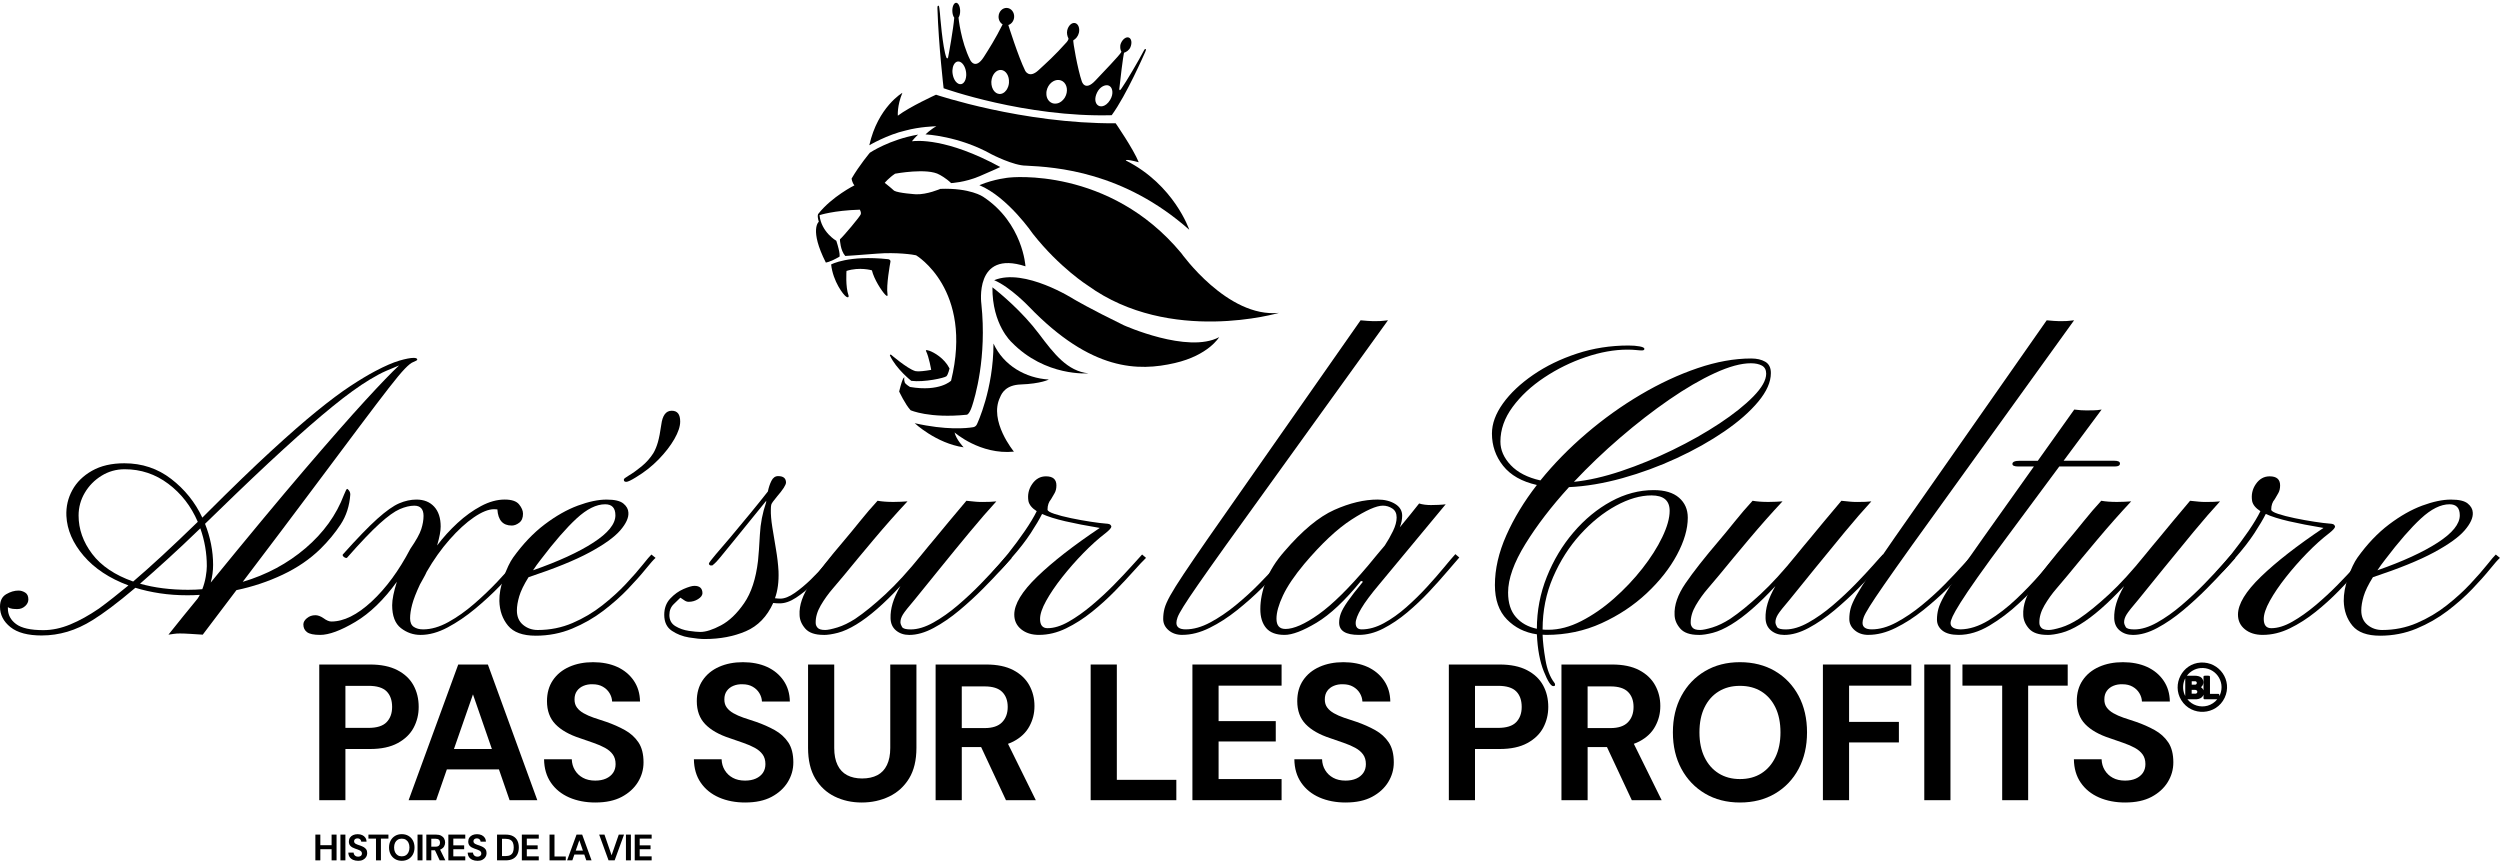 <svg width="1576" height="543" viewBox="0 0 1576 543" fill="none" xmlns="http://www.w3.org/2000/svg">
<g clip-path="url(#clip0_2470_14058)">
<path d="M26.33 400.61C17.55 400.61 10.97 398.85 6.58 395.33C2.19 391.81 0 387.53 0 382.48C0 378.75 1.3 376.13 3.91 374.59C6.52 373.06 9.1 372.29 11.67 372.29C13.08 372.29 14.46 372.71 15.83 373.53C17.2 374.36 17.88 375.81 17.88 377.88C17.88 379.45 17.2 380.86 15.83 382.1C14.46 383.34 12.83 383.96 10.93 383.96C9.85 383.96 8.8 383.9 7.76 383.77C6.72 383.65 5.79 383.3 4.97 382.71V383.58C4.97 387.55 6.69 390.83 10.12 393.39C13.55 395.96 19.29 397.24 27.32 397.24C32.87 397.24 38.54 396.04 44.33 393.64C50.12 391.24 56.17 387.89 62.46 383.58C65.52 381.34 68.56 379.03 71.59 376.62C74.61 374.22 77.74 371.7 80.97 369.05C68.97 364.58 59.55 358.35 52.72 350.36C45.89 342.37 42.27 333.99 41.85 325.21C41.6 319.42 42.84 314.01 45.58 309C48.31 303.99 52.45 299.92 58 296.77C63.55 293.62 70.33 292.05 78.37 292.05C89.55 292.05 99.4 295.34 107.93 301.92C116.46 308.5 123 316.64 127.55 326.32L130.9 322.97C146.22 307.66 159.5 294.82 170.76 284.47C182.02 274.12 191.7 265.66 199.82 259.08C207.93 252.5 214.95 247.26 220.87 243.37C226.79 239.48 232.03 236.33 236.58 233.93C242.71 230.7 247.76 228.51 251.73 227.35C255.7 226.19 258.73 225.61 260.8 225.61C262.29 225.61 263.04 225.98 263.04 226.73C263.04 227.06 262.21 227.56 260.56 228.22C259.32 228.63 257.54 230.04 255.22 232.44C252.9 234.84 249.51 238.92 245.04 244.67C240.57 250.43 234.46 258.46 226.72 268.76C218.98 279.07 209.13 292.23 197.16 308.25C185.2 324.27 170.48 343.79 153.01 366.8C168.08 362.33 181.28 355.25 192.62 345.56C203.96 335.87 212.03 324.66 216.84 311.91C217.83 309.43 218.5 308.18 218.83 308.18C219.08 308.18 219.47 308.53 220.01 309.24C220.55 309.94 220.82 310.79 220.82 311.79C220.32 318.91 218.29 325.18 214.74 330.6C211.18 336.02 206.92 341.18 201.95 346.06C195.33 352.52 187.42 357.92 178.23 362.27C169.04 366.62 159.31 369.87 149.05 372.02L127.81 400.09C125.24 399.92 122.61 399.76 119.92 399.59C117.23 399.42 115.06 399.34 113.4 399.34C111.99 399.34 110.73 399.42 109.61 399.59C108.49 399.76 107.35 399.92 106.19 400.09C109.34 396.12 112.44 392.25 115.5 388.48C118.56 384.71 121.58 381.01 124.57 377.37C125.23 376.38 125.69 375.59 125.94 375.01C124.61 375.09 123.31 375.16 122.03 375.2C120.75 375.24 119.44 375.26 118.12 375.26C112.08 375.26 106.3 374.85 100.8 374.02C95.29 373.19 90.14 372.03 85.34 370.54C79.46 375.51 74.31 379.65 69.88 382.96C65.45 386.27 61.62 388.92 58.39 390.91C53.09 394.22 47.79 396.66 42.49 398.24C37.19 399.81 31.81 400.6 26.35 400.6L26.33 400.61ZM83.95 366.59C89.66 361.71 95.81 356.22 102.39 350.14C108.97 344.06 116.4 337 124.68 328.97C120.46 319.12 114.27 311.13 106.11 305C97.95 298.87 88.79 295.81 78.6 295.81C73.3 295.81 68.44 297.18 64.01 299.91C59.58 302.64 56.06 306.22 53.45 310.65C50.84 315.08 49.54 319.86 49.54 324.99C49.54 333.6 52.4 341.67 58.11 349.21C63.82 356.74 72.43 362.54 83.94 366.59H83.95ZM118.84 371.8C121.82 371.8 124.72 371.68 127.53 371.43C128.52 368.86 129.25 366.26 129.7 363.61C130.15 360.96 130.38 358.73 130.38 356.9C130.38 348.7 129.01 340.76 126.28 333.06C118.75 340.35 111.81 346.87 105.48 352.62C99.15 358.37 93.41 363.49 88.28 367.96C97.3 370.53 107.49 371.81 118.83 371.81L118.84 371.8ZM132.87 367.21C156.22 338.57 175.86 314.93 191.79 296.3C207.73 277.67 220.54 263.08 230.22 252.53C239.91 241.97 247.03 234.59 251.58 230.36C248.93 231.44 246.18 232.6 243.32 233.84C240.46 235.08 237.05 236.9 233.07 239.3C226.36 243.36 218.6 248.97 209.79 256.13C200.97 263.29 190.62 272.29 178.74 283.14C166.86 293.99 153.01 307.11 137.2 322.51L129.25 330.21C130.91 334.35 132.17 338.61 133.04 343C133.91 347.39 134.34 351.78 134.34 356.16C134.34 359.89 133.84 363.57 132.85 367.21H132.87Z" fill="black"/>
<path d="M201.8 400.24C197.83 400.24 195.07 399.66 193.54 398.5C192.01 397.34 191.24 395.73 191.24 393.66C191.24 392.25 191.99 390.93 193.48 389.69C194.97 388.45 196.75 387.83 198.82 387.83C200.39 387.83 202.09 388.45 203.91 389.69C205.81 391.1 207.47 391.8 208.88 391.8C216.74 391.8 225.21 387.6 234.28 379.2C243.35 370.8 251.48 359.73 258.68 345.98C262.32 340.68 264.62 336.54 265.57 333.56C266.52 330.58 267 327.81 267 325.24C267 320.94 265.05 318.78 261.16 318.78C258.43 318.78 255.39 319.51 252.03 320.95C248.68 322.4 244.41 325.46 239.24 330.14C234.07 334.82 227.21 342 218.69 351.69C218.03 351.86 217.28 351.57 216.45 350.82C216.03 350.41 215.91 349.99 216.08 349.58C225.1 339.48 232.37 331.97 237.87 327.04C243.37 322.12 247.97 318.87 251.65 317.29C255.33 315.72 258.96 314.93 262.52 314.93C267.24 314.93 270.96 316.42 273.7 319.4C276.44 322.38 277.8 326.56 277.8 331.94C277.8 334.76 277.05 338.73 275.56 343.86C279.37 338.81 283.65 334.09 288.41 329.7C293.17 325.31 298.12 321.75 303.25 319.02C308.38 316.29 313.35 314.92 318.15 314.92C322.54 314.92 325.56 315.93 327.22 317.96C328.88 319.99 329.7 321.96 329.7 323.86C329.7 326.43 328.91 328.31 327.34 329.51C325.77 330.71 324.19 331.31 322.62 331.31C316.99 331.31 313.97 327.92 313.55 321.13C312.97 321.05 312.27 321.01 311.44 321.01C307.96 321.01 303.74 322.71 298.77 326.1C293.8 329.49 288.69 334.17 283.43 340.13C278.17 346.09 273.35 352.88 268.96 360.5C268.38 361.83 267.72 363.13 266.97 364.41C266.22 365.69 265.48 367.04 264.73 368.45C262.33 373.58 260.69 377.81 259.82 381.12C258.95 384.43 258.52 387.33 258.52 389.81C258.52 392.29 259.31 394.18 260.88 395.21C262.45 396.25 264.4 396.76 266.72 396.76C271.77 396.76 277.07 395.23 282.62 392.17C288.17 389.11 293.59 385.28 298.89 380.68C304.19 376.09 309.03 371.47 313.42 366.83C317.81 362.19 321.35 358.22 324.04 354.91C326.73 351.6 328.24 349.78 328.57 349.45L331.18 351.69C330.76 352.02 329.11 353.88 326.21 357.28C323.31 360.68 319.57 364.75 314.97 369.51C310.38 374.27 305.24 379.01 299.57 383.73C293.9 388.45 288.1 392.38 282.18 395.53C276.26 398.68 270.57 400.25 265.11 400.25C260.56 400.25 256.44 398.82 252.75 395.97C249.07 393.11 247.22 388.29 247.22 381.5C247.22 377.94 248.21 373.01 250.2 366.72C241.92 378.14 233.19 386.59 224 392.05C214.81 397.51 207.4 400.25 201.77 400.25L201.8 400.24Z" fill="black"/>
<path d="M337.65 400.74C329.54 400.74 323.74 398.63 320.26 394.41C316.78 390.19 314.96 385.01 314.8 378.89C314.72 374.42 315.63 369.45 317.53 363.99C319.43 358.53 321.42 354.35 323.49 351.45C329.62 342.92 336.24 335.97 343.36 330.59C350.48 325.21 357.45 321.26 364.28 318.73C371.11 316.21 377.13 314.94 382.35 314.94C387.57 314.94 390.94 315.77 392.97 317.42C395 319.08 396.05 320.98 396.14 323.13C396.39 326.36 394.67 330.1 390.99 334.37C387.3 338.63 380.87 343.25 371.68 348.22C362.49 353.19 349.66 358.4 333.18 363.87C330.28 368.51 328.34 372.5 327.34 375.85C326.35 379.2 325.85 382.2 325.85 384.85C325.85 388.74 327.15 391.76 329.76 393.92C332.37 396.07 335.45 397.15 339.01 397.15C346.79 397.15 354.1 395.68 360.93 392.74C367.76 389.8 374.01 386.1 379.68 381.63C385.35 377.16 390.34 372.63 394.64 368.03C398.94 363.44 402.46 359.42 405.2 355.98C407.93 352.55 409.75 350.41 410.66 349.58L413.27 351.69C412.03 352.77 409.94 355.13 407 358.77C404.06 362.41 400.33 366.59 395.82 371.31C391.31 376.03 386.11 380.62 380.24 385.1C374.36 389.57 367.84 393.3 360.68 396.28C353.52 399.26 345.84 400.75 337.64 400.75L337.65 400.74ZM336.04 359.51C352.1 353.88 364.77 348.07 374.04 342.06C383.31 336.06 387.95 330.32 387.95 324.86C387.95 320.22 385.8 317.9 381.49 317.9C375.94 317.9 369.94 320.88 363.48 326.84C357.02 332.8 349.49 341.45 340.88 352.79C339.06 355.11 337.44 357.34 336.04 359.5V359.51ZM394.77 303.75C393.78 303.75 393.28 303.34 393.28 302.51C393.28 302.01 393.53 301.62 394.02 301.33C394.52 301.04 395.3 300.52 396.38 299.78C398.78 298.37 401.47 296.45 404.45 294.01C407.43 291.57 409.91 288.77 411.9 285.63C413.06 283.64 414.01 281.33 414.76 278.68C415.51 276.03 416.21 272.39 416.87 267.75C417.62 261.87 419.81 258.93 423.45 258.93C427.09 258.93 428.79 261.21 428.79 265.76C428.79 268.82 427.57 272.49 425.13 276.75C422.69 281.02 419.37 285.3 415.2 289.6C411.02 293.9 406.24 297.67 400.86 300.9C397.8 302.8 395.77 303.76 394.78 303.76L394.77 303.75Z" fill="black"/>
<path d="M444.32 402.85C441.75 402.85 438.44 402.52 434.39 401.86C430.33 401.2 426.71 399.79 423.52 397.64C420.33 395.49 418.74 392.14 418.74 387.58C418.74 383.44 420 380.03 422.53 377.33C425.06 374.64 427.85 372.63 430.91 371.31C433.97 369.99 436.25 369.32 437.74 369.32C441.13 369.32 442.83 370.89 442.83 374.04C442.75 375.37 441.82 376.59 440.04 377.7C438.26 378.82 436.3 379.38 434.14 379.38C433.15 379.38 432.17 379.03 431.22 378.32C430.27 377.62 429.5 377.1 428.92 376.77C428.01 377.68 426.62 379.03 424.76 380.81C422.9 382.59 421.97 384.89 421.97 387.7C421.97 390.85 423.23 393.19 425.76 394.72C428.29 396.25 431.12 397.25 434.27 397.7C437.42 398.16 439.82 398.38 441.47 398.38C444.95 398.38 449.29 396.99 454.51 394.22C459.73 391.45 464.59 386.79 469.1 380.25C473.61 373.71 476.53 364.81 477.85 353.55C478.26 349.58 478.66 344.07 479.03 337.03C479.4 329.99 480.71 323.24 482.94 316.79C483.02 316.54 483.06 316.17 483.06 315.67C479.91 319.56 476.52 323.74 472.88 328.21C469.24 332.68 465.74 336.99 462.39 341.13C459.04 345.27 456.16 348.79 453.76 351.69C452.1 353.68 450.9 354.96 450.16 355.54C449.41 356.12 449.08 356.41 449.17 356.41C449.09 356.41 448.78 356.43 448.24 356.47C447.7 356.51 447.27 356.24 446.94 355.66C446.77 355.25 447.17 354.46 448.12 353.3C449.07 352.14 450.09 350.9 451.16 349.57C453.06 347.42 456 343.98 459.98 339.26C463.95 334.54 468.15 329.49 472.58 324.11C477.01 318.73 480.84 313.97 484.07 309.83C484.57 307.35 485.31 305.11 486.31 303.12C487.3 301.13 488.71 300.14 490.53 300.14C493.84 300.14 495.5 301.51 495.5 304.24C495.42 305.81 493.51 308.75 489.79 313.06C487.55 315.71 486.35 317.43 486.19 318.21C486.02 319 485.94 320.01 485.94 321.25C485.86 324.23 486.17 327.94 486.87 332.36C487.57 336.79 488.34 341.43 489.17 346.27C490 351.11 490.54 355.73 490.78 360.12C491.03 366.66 490.28 372.33 488.54 377.13C489.86 377.3 490.98 377.38 491.89 377.38C494.54 377.38 497.58 376.18 501.02 373.78C504.45 371.38 507.87 368.52 511.27 365.21C514.66 361.9 517.62 358.75 520.15 355.77C522.67 352.79 524.35 350.72 525.18 349.56L527.91 351.67C526.5 353.16 524.43 355.46 521.7 358.56C518.97 361.66 515.86 364.89 512.39 368.25C508.92 371.61 505.37 374.46 501.77 376.82C498.17 379.18 494.75 380.36 491.53 380.36C490.78 380.36 490.08 380.34 489.42 380.3C488.76 380.26 488.09 380.2 487.43 380.11C483.54 388.72 477.78 394.66 470.17 397.93C462.55 401.2 453.94 402.84 444.34 402.84L444.32 402.85Z" fill="black"/>
<path d="M519.2 400.24C513.82 400.24 509.97 398.92 507.65 396.27C505.33 393.62 504.13 390.77 504.05 387.7C503.72 381.57 506.02 374.91 510.94 367.71C515.86 360.51 522.92 351.53 532.11 340.76C535.34 336.95 538.71 332.85 542.23 328.47C545.75 324.08 549.41 319.82 553.22 315.68C556.03 316.18 559.35 316.42 563.15 316.42C564.31 316.42 565.92 316.38 567.99 316.3C570.06 316.22 571.42 316.13 572.09 316.05C565.05 323.58 558.01 331.53 550.98 339.89C543.94 348.25 537.65 355.83 532.1 362.62C530.28 364.86 527.92 367.65 525.02 371C522.12 374.35 519.58 377.91 517.38 381.68C515.19 385.45 514.13 389.11 514.21 392.67C514.21 393.83 514.62 394.87 515.45 395.77C516.28 396.68 517.85 397.14 520.17 397.14C521.83 397.14 524.41 396.6 527.93 395.53C531.45 394.45 535.19 392.63 539.17 390.07C544.72 386.34 551.01 381.23 558.05 374.73C565.09 368.23 572.74 359.85 581.02 349.58C582.84 347.34 584.33 345.52 585.49 344.12C586.65 342.71 587.72 341.43 588.72 340.27C591.62 336.71 594.76 332.9 598.16 328.85C601.55 324.79 605.24 320.41 609.21 315.69C611.86 315.94 613.72 316.12 614.8 316.25C615.87 316.37 617.32 316.44 619.15 316.44C623.04 316.44 626.02 316.32 628.09 316.07C623.21 321.37 617.64 327.79 611.39 335.32C605.14 342.85 598.95 350.41 592.83 357.98C586.7 365.55 581.32 372.2 576.69 377.91C572.72 382.55 570.21 385.71 569.18 387.41C568.14 389.11 567.63 390.74 567.63 392.32C567.71 393.31 568.07 394.31 568.68 395.3C569.3 396.29 571.1 396.79 574.08 396.79C578.47 396.79 583.25 395.34 588.42 392.44C593.59 389.54 598.73 385.92 603.82 381.57C608.91 377.22 613.67 372.78 618.1 368.22C622.53 363.67 626.27 359.65 629.34 356.18C632.4 352.7 634.39 350.51 635.3 349.6L637.78 351.71C636.79 352.79 634.7 355.11 631.51 358.66C628.32 362.22 624.41 366.34 619.77 371.02C615.13 375.7 610.15 380.27 604.81 384.74C599.47 389.21 594.07 392.92 588.6 395.85C583.14 398.79 578 400.26 573.2 400.26C569.89 400.26 567.12 399.33 564.88 397.47C562.64 395.61 561.48 393.02 561.4 389.71C561.32 386.73 561.75 383.63 562.7 380.4C563.65 377.17 565.29 373.53 567.61 369.47C557.26 380.65 547.99 388.72 539.79 393.69C535.57 396.26 531.72 398 528.24 398.91C524.76 399.82 521.74 400.28 519.17 400.28L519.2 400.24Z" fill="black"/>
<path d="M655.05 400.24C650.41 400.24 646.65 399.06 643.75 396.7C640.85 394.34 639.4 391.26 639.4 387.45C639.4 380.83 644.24 372.84 653.93 363.48C663.62 354.13 676.74 343.9 693.3 332.81C684.86 331.4 677.59 330 671.51 328.59C665.43 327.18 660.56 325.65 656.92 324C655.26 327.31 652.86 331.37 649.72 336.17C646.57 340.97 642.56 346.15 637.67 351.69C634.36 355.58 631.88 358.31 630.22 359.89C628.56 361.46 627.43 362.39 626.8 362.68C626.18 362.97 625.83 363.2 625.74 363.36C625.49 363.44 625.35 363.19 625.31 362.61C625.27 362.03 625.29 361.58 625.37 361.24C625.37 360.91 625.99 360.12 627.23 358.88C628.47 357.64 631.08 354.53 635.05 349.57C639.19 344.35 642.87 339.39 646.1 334.67C649.33 329.95 651.81 325.81 653.55 322.25C650.57 320.35 648.83 318.23 648.33 315.92C647.67 311.95 648.45 308.34 650.69 305.12C652.93 301.89 655.82 300.28 659.38 300.28C663.77 300.28 665.96 302.19 665.96 305.99C665.96 307.9 665.59 309.51 664.84 310.83C664.09 312.16 663.35 313.44 662.6 314.68C661.11 316.42 660.36 318.61 660.36 321.26C660.36 322.09 661.79 322.98 664.64 323.93C667.5 324.88 671.01 325.79 675.2 326.66C679.38 327.53 683.5 328.27 687.56 328.89C691.61 329.51 694.8 329.91 697.12 330.07C698.69 330.15 699.67 330.42 700.04 330.88C700.41 331.34 700.6 331.69 700.6 331.94C700.6 332.77 699.4 334.13 697 336.04C692.45 339.52 687.77 343.72 682.97 348.64C678.17 353.57 673.7 358.66 669.56 363.91C665.42 369.17 662.07 374.12 659.5 378.75C656.93 383.39 655.65 387.19 655.65 390.17C655.65 394.06 657.22 396.01 660.37 396.01C664.43 396.01 668.86 394.64 673.66 391.91C678.46 389.18 683.32 385.74 688.25 381.6C693.17 377.46 697.81 373.18 702.16 368.75C706.51 364.32 710.25 360.35 713.4 356.83C716.55 353.31 718.74 350.89 719.98 349.57L722.46 351.68C720.64 353.42 718.05 356.17 714.7 359.94C711.35 363.71 707.44 367.89 702.96 372.48C698.48 377.07 693.63 381.48 688.37 385.7C683.11 389.92 677.67 393.4 672.04 396.13C666.41 398.86 660.74 400.23 655.03 400.23L655.05 400.24Z" fill="black"/>
<path d="M745.33 400.24C741.85 400.24 738.98 399.27 736.7 397.32C734.42 395.38 733.28 392.99 733.28 390.18C733.28 387.94 733.55 385.77 734.09 383.66C734.63 381.55 735.83 378.82 737.69 375.46C739.55 372.11 742.39 367.58 746.2 361.86C750.01 356.15 755.18 348.57 761.72 339.13L857.71 201.92C858.87 202 860.34 202.13 862.12 202.29C863.9 202.46 866.45 202.5 869.76 202.41C870.42 202.41 871.19 202.35 872.06 202.22C872.93 202.09 873.9 201.99 874.98 201.91L772.9 343.6C765.45 354.03 759.61 362.29 755.39 368.37C751.17 374.45 748.06 379.09 746.08 382.28C744.09 385.47 742.85 387.74 742.36 389.11C741.86 390.48 741.61 391.66 741.61 392.65C741.61 395.38 743.55 396.75 747.45 396.75C752.33 396.75 757.49 395.3 762.91 392.4C768.33 389.5 773.69 385.88 778.99 381.53C784.29 377.18 789.17 372.74 793.64 368.18C798.11 363.63 801.9 359.61 805 356.14C808.1 352.66 810.15 350.47 811.15 349.56L813.63 351.67C812.55 352.75 810.4 355.07 807.17 358.62C803.94 362.18 799.97 366.3 795.25 370.98C790.53 375.66 785.38 380.23 779.79 384.7C774.2 389.17 768.45 392.88 762.53 395.81C756.61 398.75 750.88 400.22 745.33 400.22V400.24Z" fill="black"/>
<path d="M809.78 400.24C804.48 400.24 800.61 398.79 798.17 395.89C795.73 392.99 794.51 389.02 794.51 383.97C794.51 378.42 795.69 372.5 798.05 366.21C800.41 359.92 804.32 353.67 809.79 347.46C820.97 334.46 831.42 325.79 841.15 321.44C850.88 317.09 860 314.92 868.53 314.92C872.83 314.92 876.48 315.83 879.46 317.65C882.44 319.47 883.93 321.96 883.93 325.1C883.93 327.5 883.43 329.94 882.44 332.43C885.09 329.29 887.35 326.53 889.21 324.17C891.07 321.81 892.87 319.56 894.61 317.4C896.76 318.06 899.24 318.39 902.06 318.39C903.22 318.39 904.79 318.35 906.78 318.27C908.77 318.19 910.3 318.06 911.37 317.9L869.52 368.32C864.22 374.61 860.41 379.73 858.1 383.66C855.78 387.59 854.62 390.64 854.62 392.79C854.62 395.44 855.9 396.76 858.47 396.76C862.94 396.76 867.58 395.46 872.38 392.85C877.18 390.24 881.9 386.89 886.54 382.79C891.18 378.69 895.52 374.43 899.58 370C903.64 365.57 907.22 361.47 910.32 357.71C913.42 353.94 915.8 351.15 917.46 349.33L919.94 351.44C918.12 353.51 915.55 356.49 912.24 360.38C908.93 364.27 905.14 368.49 900.88 373.05C896.62 377.6 892.02 381.95 887.1 386.09C882.17 390.23 877.12 393.62 871.95 396.27C866.78 398.92 861.66 400.24 856.61 400.24C848.33 400.24 844.19 397.68 844.19 392.54C844.19 390.64 844.54 388.71 845.25 386.77C845.95 384.83 847.38 382.3 849.53 379.19C851.68 376.09 854.91 371.93 859.22 366.71L857.98 366.21C847.88 378.63 838.55 387.4 829.98 392.54C821.41 397.67 814.68 400.24 809.8 400.24H809.78ZM810.27 396.51C815.57 396.51 822.56 393.43 831.26 387.26C839.95 381.09 850.38 370.81 862.55 356.4C864.54 354 866.38 351.76 868.08 349.69C869.78 347.62 871.41 345.68 872.99 343.85C874.89 340.95 876.61 337.93 878.14 334.78C879.67 331.63 880.44 328.78 880.44 326.21C880.44 323.64 879.53 321.76 877.71 320.56C875.89 319.36 873.9 318.76 871.75 318.76C867.69 318.76 861.13 321.68 852.07 327.51C843 333.35 833.05 342.68 822.2 355.51C815.99 362.96 811.52 369.59 808.79 375.38C806.06 381.18 804.69 386.06 804.69 390.03C804.69 394.34 806.55 396.49 810.28 396.49L810.27 396.51Z" fill="black"/>
<path d="M979.16 432.53C977.67 432.53 975.68 429.42 973.2 423.22C970.72 417.01 969.27 409.23 968.85 399.87C961.32 398.79 955.02 395.67 949.97 390.49C944.92 385.32 942.39 378.09 942.39 368.82C942.39 358.72 944.79 348.27 949.59 337.46C954.39 326.66 960.81 316.08 968.84 305.73C959.32 303.58 952.22 299.54 947.54 293.62C942.86 287.7 940.52 280.93 940.52 273.32C940.52 267.11 942.84 260.78 947.47 254.32C952.11 247.86 958.46 241.86 966.53 236.31C974.6 230.76 983.79 226.29 994.1 222.9C1004.41 219.51 1015.23 217.81 1026.57 217.81C1029.3 217.81 1031.66 218 1033.65 218.37C1035.64 218.74 1036.63 219.26 1036.63 219.92C1036.63 220.58 1036.09 220.91 1035.02 220.91C1034.11 220.91 1032.89 220.83 1031.36 220.66C1029.83 220.5 1028.03 220.41 1025.96 220.41C1017.68 220.41 1008.9 221.98 999.63 225.13C990.36 228.28 981.64 232.56 973.49 237.98C965.33 243.4 958.69 249.59 953.56 256.54C948.43 263.5 945.86 270.78 945.86 278.4C945.86 283.7 948.03 288.65 952.38 293.24C956.73 297.83 962.95 301.04 971.07 302.86C979.51 292.43 989.16 282.58 1000 273.31C1010.84 264.04 1022.27 255.86 1034.27 248.78C1046.27 241.7 1058.24 236.13 1070.16 232.08C1082.08 228.02 1093.34 225.99 1103.94 225.99C1107.5 225.99 1110.46 226.67 1112.82 228.04C1115.18 229.41 1116.36 231.79 1116.36 235.18C1116.36 240.81 1113.71 246.81 1108.41 253.19C1103.11 259.57 1095.99 265.82 1087.05 271.94C1078.11 278.07 1068.09 283.7 1057 288.83C1045.91 293.96 1034.48 298.17 1022.73 301.44C1010.97 304.71 999.76 306.59 989.08 307.09C977.99 319.26 968.82 331.22 961.57 342.98C954.32 354.74 950.7 364.92 950.7 373.53C950.7 380.07 952.33 385.23 955.61 388.99C958.88 392.76 963.29 395.22 968.84 396.38C968.84 385.04 970.93 374.13 975.11 363.66C979.29 353.19 984.9 343.83 991.94 335.6C998.98 327.36 1006.86 320.86 1015.6 316.1C1024.33 311.34 1033.3 308.96 1042.49 308.96C1049.44 308.96 1054.76 310.55 1058.45 313.74C1062.13 316.93 1063.98 321.13 1063.98 326.35C1063.98 333.47 1061.7 341.27 1057.15 349.76C1052.6 358.25 1046.24 366.32 1038.09 373.97C1029.93 381.63 1020.46 387.92 1009.65 392.85C998.85 397.78 987.19 400.24 974.69 400.24C973.7 400.24 972.95 400.2 972.45 400.12C972.62 404.59 973.21 409.87 974.25 415.95C975.28 422.03 977.13 426.82 979.78 430.29C980.11 430.7 980.28 431.04 980.28 431.28V431.9C980.28 432.31 979.91 432.52 979.16 432.52V432.53ZM976.06 397.01C982.77 397.01 989.68 395.19 996.8 391.55C1003.92 387.91 1010.79 383.17 1017.41 377.33C1024.03 371.49 1029.99 365.2 1035.29 358.45C1040.59 351.7 1044.79 345.1 1047.89 338.64C1050.99 332.18 1052.55 326.64 1052.55 322C1052.55 315.54 1048.74 312.31 1041.13 312.31C1034.09 312.31 1026.6 314.48 1018.65 318.83C1010.7 323.18 1003.23 329.2 996.23 336.9C989.23 344.6 983.52 353.56 979.09 363.78C974.66 374.01 972.45 385 972.45 396.75V396.87C973.03 396.95 973.63 396.99 974.25 396.99H976.05L976.06 397.01ZM992.2 303.75C1001.31 302.84 1011.28 300.56 1022.13 296.92C1032.97 293.28 1043.76 288.85 1054.48 283.63C1065.2 278.41 1075.01 272.87 1083.91 266.99C1092.81 261.11 1099.95 255.42 1105.33 249.92C1110.71 244.41 1113.4 239.63 1113.4 235.58C1113.4 233.18 1112.51 231.48 1110.73 230.49C1108.95 229.5 1106.61 229 1103.71 229C1097.58 229 1090.05 231.05 1081.11 235.15C1072.17 239.25 1062.57 244.84 1052.3 251.91C1042.03 258.99 1031.73 266.98 1021.38 275.88C1011.03 284.78 1001.3 294.07 992.2 303.76V303.75Z" fill="black"/>
<path d="M1070.81 400.24C1065.43 400.24 1061.58 398.92 1059.26 396.27C1056.94 393.62 1055.74 390.77 1055.66 387.7C1055.33 381.57 1057.63 374.91 1062.55 367.71C1067.47 360.51 1074.53 351.53 1083.72 340.76C1086.95 336.95 1090.32 332.85 1093.84 328.47C1097.36 324.08 1101.02 319.82 1104.83 315.68C1107.64 316.18 1110.95 316.42 1114.76 316.42C1115.92 316.42 1117.53 316.38 1119.6 316.3C1121.67 316.22 1123.03 316.13 1123.7 316.05C1116.66 323.58 1109.62 331.53 1102.59 339.89C1095.55 348.25 1089.26 355.83 1083.71 362.62C1081.89 364.86 1079.53 367.65 1076.63 371C1073.73 374.35 1071.19 377.91 1068.99 381.68C1066.8 385.45 1065.74 389.11 1065.82 392.67C1065.82 393.83 1066.23 394.87 1067.06 395.77C1067.89 396.68 1069.46 397.14 1071.78 397.14C1073.43 397.14 1076.02 396.6 1079.54 395.53C1083.06 394.45 1086.8 392.63 1090.78 390.07C1096.33 386.34 1102.62 381.23 1109.66 374.73C1116.7 368.23 1124.35 359.85 1132.63 349.58C1134.45 347.34 1135.94 345.52 1137.1 344.12C1138.26 342.71 1139.34 341.43 1140.33 340.27C1143.23 336.71 1146.37 332.9 1149.77 328.85C1153.16 324.79 1156.85 320.41 1160.82 315.69C1163.47 315.94 1165.33 316.12 1166.41 316.25C1167.49 316.37 1168.93 316.44 1170.76 316.44C1174.65 316.44 1177.63 316.32 1179.7 316.07C1174.81 321.37 1169.25 327.79 1163 335.32C1156.75 342.85 1150.56 350.41 1144.43 357.98C1138.3 365.55 1132.92 372.2 1128.29 377.91C1124.32 382.55 1121.81 385.71 1120.78 387.41C1119.74 389.11 1119.23 390.74 1119.23 392.32C1119.31 393.31 1119.66 394.31 1120.28 395.3C1120.9 396.29 1122.7 396.79 1125.68 396.79C1130.07 396.79 1134.85 395.34 1140.02 392.44C1145.19 389.54 1150.33 385.92 1155.42 381.57C1160.51 377.22 1165.27 372.78 1169.7 368.22C1174.13 363.67 1177.87 359.65 1180.94 356.18C1184 352.7 1185.99 350.51 1186.9 349.6L1189.38 351.71C1188.39 352.79 1186.3 355.11 1183.11 358.66C1179.92 362.22 1176.01 366.34 1171.37 371.02C1166.73 375.7 1161.75 380.27 1156.41 384.74C1151.07 389.21 1145.67 392.92 1140.2 395.85C1134.74 398.79 1129.6 400.26 1124.8 400.26C1121.49 400.26 1118.72 399.33 1116.48 397.47C1114.24 395.61 1113.08 393.02 1113 389.71C1112.92 386.73 1113.35 383.63 1114.3 380.4C1115.25 377.17 1116.89 373.53 1119.21 369.47C1108.86 380.65 1099.59 388.72 1091.39 393.69C1087.17 396.26 1083.32 398 1079.84 398.91C1076.36 399.82 1073.34 400.28 1070.77 400.28L1070.81 400.24Z" fill="black"/>
<path d="M1177.85 400.24C1174.37 400.24 1171.5 399.27 1169.22 397.32C1166.94 395.38 1165.8 392.99 1165.8 390.18C1165.8 387.94 1166.07 385.77 1166.61 383.66C1167.15 381.55 1168.35 378.82 1170.21 375.46C1172.07 372.11 1174.91 367.58 1178.72 361.86C1182.53 356.15 1187.7 348.57 1194.24 339.13L1290.24 201.92C1291.4 202 1292.87 202.13 1294.65 202.29C1296.43 202.46 1298.98 202.5 1302.29 202.41C1302.95 202.41 1303.72 202.35 1304.59 202.22C1305.46 202.09 1306.43 201.99 1307.51 201.91L1205.43 343.6C1197.98 354.03 1192.14 362.29 1187.92 368.37C1183.7 374.45 1180.59 379.09 1178.61 382.28C1176.62 385.47 1175.38 387.74 1174.89 389.11C1174.39 390.48 1174.14 391.66 1174.14 392.65C1174.14 395.38 1176.08 396.75 1179.98 396.75C1184.86 396.75 1190.02 395.3 1195.44 392.4C1200.86 389.5 1206.22 385.88 1211.52 381.53C1216.82 377.18 1221.7 372.74 1226.17 368.18C1230.64 363.63 1234.43 359.61 1237.53 356.14C1240.63 352.66 1242.68 350.47 1243.68 349.56L1246.16 351.67C1245.08 352.75 1242.93 355.07 1239.7 358.62C1236.47 362.18 1232.5 366.3 1227.78 370.98C1223.06 375.66 1217.91 380.23 1212.32 384.7C1206.73 389.17 1200.98 392.88 1195.06 395.81C1189.14 398.75 1183.41 400.22 1177.86 400.22L1177.85 400.24Z" fill="black"/>
<path d="M1234.73 400.24C1230.18 400.24 1226.76 399.33 1224.48 397.51C1222.2 395.69 1221.06 393.37 1221.06 390.56C1221.06 388.32 1221.35 386.11 1221.93 383.92C1222.51 381.73 1223.75 378.93 1225.66 375.54C1227.57 372.15 1230.46 367.57 1234.35 361.82C1238.24 356.07 1243.5 348.51 1250.12 339.16L1282.16 294.08H1272.35C1269.87 294.08 1268.62 293.54 1268.62 292.46C1268.62 291.14 1270.19 290.47 1273.34 290.47H1284.64L1307.61 258.18C1308.69 258.35 1310.11 258.49 1311.89 258.61C1313.67 258.73 1316.22 258.76 1319.53 258.67C1321.19 258.67 1322.96 258.51 1324.87 258.17L1300.9 290.46H1332.94C1335.26 290.46 1336.42 291.04 1336.42 292.2C1336.42 293.44 1335.38 294.06 1333.32 294.06H1298.18L1265.4 338.27C1257.62 348.7 1251.37 357.27 1246.65 363.98C1241.93 370.69 1238.35 375.98 1235.91 379.88C1233.47 383.77 1231.81 386.67 1230.94 388.57C1230.07 390.48 1229.64 391.88 1229.64 392.79C1229.64 395.27 1231.71 396.6 1235.85 396.76C1241.56 396.68 1247.46 394.79 1253.55 391.11C1259.63 387.43 1265.49 382.91 1271.12 377.57C1276.75 372.23 1281.8 366.97 1286.27 361.8C1290.74 356.63 1294.22 352.55 1296.7 349.57L1299.43 351.68C1297.03 354.5 1293.51 358.55 1288.88 363.85C1284.24 369.15 1278.92 374.59 1272.92 380.18C1266.92 385.77 1260.65 390.51 1254.11 394.4C1247.57 398.29 1241.11 400.24 1234.74 400.24H1234.73Z" fill="black"/>
<path d="M1290.61 400.24C1285.23 400.24 1281.38 398.92 1279.06 396.27C1276.74 393.62 1275.54 390.77 1275.46 387.7C1275.13 381.57 1277.43 374.91 1282.35 367.71C1287.27 360.51 1294.33 351.53 1303.52 340.76C1306.75 336.95 1310.12 332.85 1313.64 328.47C1317.16 324.08 1320.82 319.82 1324.63 315.68C1327.44 316.18 1330.75 316.42 1334.56 316.42C1335.72 316.42 1337.33 316.38 1339.4 316.3C1341.47 316.22 1342.83 316.13 1343.5 316.05C1336.46 323.58 1329.42 331.53 1322.39 339.89C1315.35 348.25 1309.06 355.83 1303.51 362.62C1301.69 364.86 1299.33 367.65 1296.43 371C1293.53 374.35 1290.99 377.91 1288.79 381.68C1286.6 385.45 1285.54 389.11 1285.62 392.67C1285.62 393.83 1286.03 394.87 1286.86 395.77C1287.69 396.68 1289.26 397.14 1291.58 397.14C1293.23 397.14 1295.82 396.6 1299.34 395.53C1302.86 394.45 1306.6 392.63 1310.58 390.07C1316.13 386.34 1322.42 381.23 1329.46 374.73C1336.5 368.23 1344.15 359.85 1352.43 349.58C1354.25 347.34 1355.74 345.52 1356.9 344.12C1358.06 342.71 1359.14 341.43 1360.13 340.27C1363.03 336.71 1366.17 332.9 1369.57 328.85C1372.96 324.79 1376.65 320.41 1380.62 315.69C1383.27 315.94 1385.13 316.12 1386.21 316.25C1387.29 316.37 1388.73 316.44 1390.56 316.44C1394.45 316.44 1397.43 316.32 1399.5 316.07C1394.61 321.37 1389.05 327.79 1382.8 335.32C1376.55 342.85 1370.36 350.41 1364.23 357.98C1358.1 365.55 1352.72 372.2 1348.09 377.91C1344.12 382.55 1341.61 385.71 1340.58 387.41C1339.54 389.11 1339.03 390.74 1339.03 392.32C1339.11 393.31 1339.46 394.31 1340.08 395.3C1340.7 396.29 1342.5 396.79 1345.48 396.79C1349.87 396.79 1354.65 395.34 1359.82 392.44C1364.99 389.54 1370.13 385.92 1375.22 381.57C1380.31 377.22 1385.07 372.78 1389.5 368.22C1393.93 363.67 1397.67 359.65 1400.74 356.18C1403.8 352.7 1405.79 350.51 1406.7 349.6L1409.18 351.71C1408.19 352.79 1406.1 355.11 1402.91 358.66C1399.72 362.22 1395.81 366.34 1391.17 371.02C1386.53 375.7 1381.55 380.27 1376.21 384.74C1370.87 389.21 1365.47 392.92 1360 395.85C1354.54 398.79 1349.4 400.26 1344.6 400.26C1341.29 400.26 1338.52 399.33 1336.28 397.47C1334.04 395.61 1332.88 393.02 1332.8 389.71C1332.72 386.73 1333.15 383.63 1334.1 380.4C1335.05 377.17 1336.69 373.53 1339.01 369.47C1328.66 380.65 1319.39 388.72 1311.19 393.69C1306.97 396.26 1303.12 398 1299.64 398.91C1296.16 399.82 1293.14 400.28 1290.57 400.28L1290.61 400.24Z" fill="black"/>
<path d="M1426.47 400.24C1421.83 400.24 1418.07 399.06 1415.17 396.7C1412.27 394.34 1410.82 391.26 1410.82 387.45C1410.82 380.83 1415.66 372.84 1425.35 363.48C1435.04 354.13 1448.16 343.9 1464.72 332.81C1456.28 331.4 1449.01 330 1442.93 328.59C1436.85 327.18 1431.98 325.65 1428.34 324C1426.68 327.31 1424.28 331.37 1421.14 336.17C1417.99 340.97 1413.98 346.15 1409.09 351.69C1405.78 355.58 1403.3 358.31 1401.64 359.89C1399.98 361.46 1398.85 362.39 1398.22 362.68C1397.6 362.97 1397.25 363.2 1397.16 363.36C1396.91 363.44 1396.77 363.19 1396.73 362.61C1396.69 362.03 1396.71 361.58 1396.79 361.24C1396.79 360.91 1397.41 360.12 1398.65 358.88C1399.89 357.64 1402.5 354.53 1406.47 349.57C1410.61 344.35 1414.29 339.39 1417.52 334.67C1420.75 329.95 1423.23 325.81 1424.97 322.25C1421.99 320.35 1420.25 318.23 1419.75 315.92C1419.09 311.95 1419.87 308.34 1422.11 305.12C1424.35 301.89 1427.24 300.28 1430.8 300.28C1435.19 300.28 1437.38 302.19 1437.38 305.99C1437.38 307.9 1437.01 309.51 1436.26 310.83C1435.51 312.16 1434.77 313.44 1434.02 314.68C1432.53 316.42 1431.78 318.61 1431.78 321.26C1431.78 322.09 1433.21 322.98 1436.06 323.93C1438.92 324.88 1442.43 325.79 1446.62 326.66C1450.8 327.53 1454.92 328.27 1458.98 328.89C1463.03 329.51 1466.22 329.91 1468.54 330.07C1470.11 330.15 1471.09 330.42 1471.46 330.88C1471.83 331.34 1472.02 331.69 1472.02 331.94C1472.02 332.77 1470.82 334.13 1468.42 336.04C1463.87 339.52 1459.19 343.72 1454.39 348.64C1449.59 353.57 1445.12 358.66 1440.98 363.91C1436.84 369.17 1433.49 374.12 1430.92 378.75C1428.35 383.39 1427.07 387.19 1427.07 390.17C1427.07 394.06 1428.64 396.01 1431.79 396.01C1435.85 396.01 1440.28 394.64 1445.08 391.91C1449.88 389.18 1454.74 385.74 1459.67 381.6C1464.59 377.46 1469.23 373.18 1473.58 368.75C1477.93 364.32 1481.67 360.35 1484.82 356.83C1487.97 353.31 1490.16 350.89 1491.4 349.57L1493.88 351.68C1492.06 353.42 1489.47 356.17 1486.12 359.94C1482.77 363.71 1478.86 367.89 1474.38 372.48C1469.9 377.07 1465.05 381.48 1459.79 385.7C1454.53 389.92 1449.09 393.4 1443.46 396.13C1437.83 398.86 1432.16 400.23 1426.45 400.23L1426.47 400.24Z" fill="black"/>
<path d="M1500.35 400.74C1492.24 400.74 1486.44 398.63 1482.96 394.41C1479.48 390.19 1477.66 385.01 1477.5 378.89C1477.42 374.42 1478.33 369.45 1480.23 363.99C1482.13 358.53 1484.12 354.35 1486.19 351.45C1492.31 342.92 1498.94 335.97 1506.06 330.59C1513.18 325.21 1520.15 321.26 1526.98 318.73C1533.81 316.21 1539.83 314.94 1545.05 314.94C1550.27 314.94 1553.64 315.77 1555.67 317.42C1557.7 319.08 1558.75 320.98 1558.84 323.13C1559.09 326.36 1557.37 330.1 1553.69 334.37C1550.01 338.63 1543.57 343.25 1534.38 348.22C1525.19 353.19 1512.36 358.4 1495.88 363.87C1492.98 368.51 1491.04 372.5 1490.04 375.85C1489.05 379.2 1488.55 382.2 1488.55 384.85C1488.55 388.74 1489.85 391.76 1492.46 393.92C1495.07 396.07 1498.15 397.15 1501.71 397.15C1509.49 397.15 1516.8 395.68 1523.63 392.74C1530.46 389.8 1536.71 386.1 1542.38 381.63C1548.05 377.16 1553.04 372.63 1557.34 368.03C1561.64 363.44 1565.16 359.42 1567.89 355.98C1570.62 352.55 1572.44 350.41 1573.35 349.58L1575.96 351.69C1574.72 352.77 1572.63 355.13 1569.69 358.77C1566.75 362.41 1563.02 366.59 1558.51 371.31C1554 376.03 1548.8 380.62 1542.93 385.1C1537.05 389.57 1530.53 393.3 1523.37 396.28C1516.21 399.26 1508.53 400.75 1500.33 400.75L1500.35 400.74ZM1498.74 359.51C1514.8 353.88 1527.47 348.07 1536.74 342.06C1546.01 336.06 1550.65 330.32 1550.65 324.86C1550.65 320.22 1548.5 317.9 1544.19 317.9C1538.64 317.9 1532.64 320.88 1526.18 326.84C1519.72 332.8 1512.19 341.45 1503.58 352.79C1501.76 355.11 1500.14 357.34 1498.74 359.5V359.51Z" fill="black"/>
<path d="M201.26 504.441V418.911H233.27C240.19 418.911 245.94 420.091 250.5 422.451C255.06 424.811 258.44 427.991 260.64 431.981C262.84 435.971 263.94 440.531 263.94 445.661C263.94 450.391 262.88 454.741 260.76 458.731C258.64 462.721 255.3 465.961 250.74 468.441C246.18 470.931 240.35 472.171 233.27 472.171H217.75V504.431H201.25L201.26 504.441ZM217.75 458.861H232.29C237.58 458.861 241.39 457.661 243.71 455.261C246.03 452.861 247.19 449.661 247.19 445.671C247.19 441.441 246.03 438.161 243.71 435.831C241.39 433.511 237.58 432.351 232.29 432.351H217.75V458.861Z" fill="black"/>
<path d="M257.59 504.441L288.87 418.911H307.56L338.72 504.441H321.25L298.16 437.731L274.94 504.441H257.59ZM271.39 485.011L275.79 472.181H319.29L323.57 485.011H271.4H271.39Z" fill="black"/>
<path d="M375.37 505.9C369.18 505.9 363.66 504.84 358.81 502.72C353.96 500.6 350.13 497.51 347.32 493.43C344.51 489.36 343.06 484.43 342.98 478.65H360.45C360.53 481.18 361.18 483.46 362.41 485.49C363.63 487.53 365.32 489.14 367.48 490.32C369.64 491.5 372.22 492.09 375.24 492.09C377.85 492.09 380.11 491.66 382.02 490.81C383.93 489.95 385.42 488.75 386.48 487.21C387.54 485.66 388.07 483.83 388.07 481.71C388.07 479.27 387.48 477.23 386.3 475.6C385.12 473.97 383.49 472.59 381.41 471.45C379.33 470.31 376.93 469.27 374.2 468.33C371.47 467.39 368.6 466.4 365.59 465.34C358.83 463.14 353.68 460.21 350.13 456.54C346.59 452.87 344.82 448.03 344.82 442C344.82 436.87 346.06 432.47 348.55 428.8C351.03 425.13 354.48 422.32 358.87 420.37C363.27 418.41 368.28 417.44 373.9 417.44C379.52 417.44 384.75 418.44 389.11 420.43C393.47 422.43 396.93 425.3 399.5 429.04C402.07 432.79 403.39 437.19 403.47 442.24H385.88C385.8 440.37 385.25 438.6 384.23 436.92C383.21 435.25 381.81 433.91 380.01 432.89C378.22 431.87 376.1 431.36 373.66 431.36C371.54 431.28 369.61 431.61 367.86 432.34C366.11 433.07 364.72 434.15 363.71 435.58C362.69 437.01 362.18 438.78 362.18 440.9C362.18 443.02 362.69 444.65 363.71 446.03C364.73 447.42 366.13 448.62 367.93 449.63C369.72 450.65 371.84 451.59 374.28 452.44C376.72 453.29 379.37 454.17 382.22 455.07C386.45 456.54 390.36 458.27 393.95 460.26C397.53 462.26 400.38 464.84 402.5 468.02C404.62 471.2 405.68 475.39 405.68 480.6C405.68 485.08 404.5 489.23 402.14 493.06C399.78 496.89 396.38 499.98 391.94 502.35C387.5 504.71 381.98 505.89 375.38 505.89L375.37 505.9Z" fill="black"/>
<path d="M469.82 505.9C463.63 505.9 458.11 504.84 453.26 502.72C448.41 500.6 444.59 497.51 441.77 493.43C438.96 489.36 437.51 484.43 437.43 478.65H454.9C454.98 481.18 455.63 483.46 456.86 485.49C458.08 487.53 459.77 489.14 461.93 490.32C464.09 491.5 466.67 492.09 469.69 492.09C472.3 492.09 474.56 491.66 476.47 490.81C478.38 489.95 479.87 488.75 480.93 487.21C481.99 485.66 482.52 483.83 482.52 481.71C482.52 479.27 481.93 477.23 480.75 475.6C479.57 473.97 477.94 472.59 475.86 471.45C473.78 470.31 471.38 469.27 468.65 468.33C465.92 467.39 463.05 466.4 460.04 465.34C453.28 463.14 448.13 460.21 444.58 456.54C441.04 452.87 439.26 448.03 439.26 442C439.26 436.87 440.5 432.47 442.99 428.8C445.47 425.13 448.92 422.32 453.32 420.37C457.72 418.41 462.73 417.44 468.35 417.44C473.97 417.44 479.2 418.44 483.56 420.43C487.92 422.43 491.38 425.3 493.95 429.04C496.52 432.79 497.84 437.19 497.92 442.24H480.33C480.25 440.37 479.7 438.6 478.68 436.92C477.66 435.25 476.26 433.91 474.46 432.89C472.67 431.87 470.55 431.36 468.11 431.36C465.99 431.28 464.06 431.61 462.31 432.34C460.56 433.07 459.17 434.15 458.16 435.58C457.14 437.01 456.63 438.78 456.63 440.9C456.63 443.02 457.14 444.65 458.16 446.03C459.18 447.42 460.58 448.62 462.37 449.63C464.16 450.65 466.28 451.59 468.72 452.44C471.16 453.3 473.81 454.17 476.66 455.07C480.89 456.54 484.8 458.27 488.39 460.26C491.97 462.26 494.82 464.84 496.94 468.02C499.06 471.2 500.12 475.39 500.12 480.6C500.12 485.08 498.94 489.23 496.58 493.06C494.22 496.89 490.82 499.98 486.38 502.35C481.94 504.71 476.42 505.89 469.82 505.89V505.9Z" fill="black"/>
<path d="M543.25 505.9C536.98 505.9 531.28 504.64 526.14 502.11C521.01 499.59 516.93 495.8 513.92 490.75C510.91 485.7 509.4 479.26 509.4 471.44V418.9H525.9V471.56C525.9 475.8 526.59 479.36 527.98 482.25C529.36 485.14 531.38 487.28 534.03 488.67C536.68 490.06 539.83 490.75 543.5 490.75C547.17 490.75 550.44 490.06 553.09 488.67C555.74 487.29 557.75 485.15 559.14 482.25C560.52 479.36 561.22 475.79 561.22 471.56V418.9H577.72V471.44C577.72 479.26 576.17 485.7 573.08 490.75C569.98 495.8 565.81 499.59 560.56 502.11C555.31 504.63 549.54 505.9 543.27 505.9H543.25Z" fill="black"/>
<path d="M589.81 504.441V418.911H621.7C628.62 418.911 634.32 420.091 638.81 422.451C643.29 424.811 646.63 427.971 648.83 431.921C651.03 435.871 652.13 440.251 652.13 445.061C652.13 449.871 651.07 453.881 648.95 457.831C646.83 461.781 643.51 464.961 638.99 467.361C634.47 469.761 628.67 470.961 621.58 470.961H606.31V504.441H589.81ZM606.3 458.981H620.72C625.69 458.981 629.35 457.761 631.72 455.311C634.08 452.871 635.26 449.651 635.26 445.661C635.26 441.671 634.1 438.511 631.78 436.191C629.46 433.871 625.77 432.711 620.72 432.711H606.3V458.981ZM634.16 504.441L616.57 466.811H634.41L652.98 504.441H634.16Z" fill="black"/>
<path d="M687.55 504.441V418.911H704.05V491.611H741.56V504.441H687.55Z" fill="black"/>
<path d="M751.7 504.441V418.911H807.91V432.231H768.2V454.591H804.24V467.421H768.2V491.121H807.91V504.441H751.7Z" fill="black"/>
<path d="M848.35 505.9C842.16 505.9 836.64 504.84 831.79 502.72C826.94 500.6 823.12 497.51 820.3 493.43C817.49 489.36 816.04 484.43 815.96 478.65H833.43C833.51 481.18 834.16 483.46 835.39 485.49C836.61 487.53 838.3 489.14 840.46 490.32C842.62 491.5 845.2 492.09 848.22 492.09C850.83 492.09 853.09 491.66 855 490.81C856.91 489.95 858.4 488.75 859.46 487.21C860.52 485.66 861.05 483.83 861.05 481.71C861.05 479.27 860.46 477.23 859.28 475.6C858.1 473.97 856.47 472.59 854.39 471.45C852.31 470.31 849.91 469.27 847.18 468.33C844.45 467.39 841.58 466.4 838.57 465.34C831.81 463.14 826.66 460.21 823.11 456.54C819.57 452.87 817.79 448.03 817.79 442C817.79 436.87 819.03 432.47 821.52 428.8C824 425.13 827.45 422.32 831.85 420.37C836.25 418.41 841.26 417.44 846.88 417.44C852.5 417.44 857.73 418.44 862.09 420.43C866.45 422.43 869.91 425.3 872.48 429.04C875.05 432.79 876.37 437.19 876.45 442.24H858.86C858.78 440.37 858.23 438.6 857.21 436.92C856.19 435.25 854.79 433.91 852.99 432.89C851.2 431.87 849.08 431.36 846.64 431.36C844.52 431.28 842.59 431.61 840.84 432.34C839.09 433.07 837.7 434.15 836.69 435.58C835.67 437.01 835.16 438.78 835.16 440.9C835.16 443.02 835.67 444.65 836.69 446.03C837.71 447.42 839.11 448.62 840.9 449.63C842.69 450.65 844.81 451.59 847.25 452.44C849.69 453.3 852.34 454.17 855.19 455.07C859.42 456.54 863.33 458.27 866.92 460.26C870.5 462.26 873.35 464.84 875.47 468.02C877.59 471.2 878.65 475.39 878.65 480.6C878.65 485.08 877.47 489.23 875.11 493.06C872.75 496.89 869.35 499.98 864.91 502.35C860.47 504.71 854.95 505.89 848.35 505.89V505.9Z" fill="black"/>
<path d="M913.35 504.441V418.911H945.36C952.28 418.911 958.03 420.091 962.59 422.451C967.15 424.811 970.53 427.991 972.73 431.981C974.93 435.971 976.03 440.531 976.03 445.661C976.03 450.391 974.97 454.741 972.85 458.731C970.73 462.721 967.39 465.961 962.83 468.441C958.27 470.931 952.44 472.171 945.36 472.171H929.84V504.431H913.34L913.35 504.441ZM929.84 458.861H944.38C949.67 458.861 953.48 457.661 955.8 455.261C958.12 452.861 959.28 449.661 959.28 445.671C959.28 441.441 958.12 438.161 955.8 435.831C953.48 433.511 949.67 432.351 944.38 432.351H929.84V458.861Z" fill="black"/>
<path d="M984.34 504.441V418.911H1016.23C1023.15 418.911 1028.85 420.091 1033.34 422.451C1037.82 424.811 1041.16 427.971 1043.36 431.921C1045.56 435.871 1046.66 440.251 1046.66 445.061C1046.66 449.871 1045.6 453.881 1043.48 457.831C1041.36 461.781 1038.04 464.961 1033.52 467.361C1029 469.761 1023.2 470.961 1016.11 470.961H1000.84V504.441H984.34ZM1000.83 458.981H1015.25C1020.22 458.981 1023.88 457.761 1026.25 455.311C1028.61 452.871 1029.79 449.651 1029.79 445.661C1029.79 441.671 1028.63 438.511 1026.31 436.191C1023.99 433.871 1020.3 432.711 1015.25 432.711H1000.83V458.981ZM1028.69 504.441L1011.1 466.811H1028.94L1047.51 504.441H1028.69Z" fill="black"/>
<path d="M1096.87 505.9C1088.56 505.9 1081.23 504.03 1074.88 500.28C1068.53 496.53 1063.56 491.34 1059.97 484.7C1056.38 478.06 1054.59 470.39 1054.59 461.67C1054.59 452.95 1056.38 445.28 1059.97 438.64C1063.55 432 1068.52 426.81 1074.88 423.06C1081.23 419.31 1088.56 417.44 1096.87 417.44C1105.18 417.44 1112.63 419.32 1118.99 423.06C1125.34 426.81 1130.29 432 1133.84 438.64C1137.38 445.28 1139.15 452.96 1139.15 461.67C1139.15 470.38 1137.38 478.06 1133.84 484.7C1130.3 491.34 1125.35 496.53 1118.99 500.28C1112.64 504.03 1105.26 505.9 1096.87 505.9ZM1096.87 491.12C1102.08 491.12 1106.58 489.92 1110.37 487.52C1114.16 485.12 1117.11 481.72 1119.23 477.32C1121.35 472.92 1122.41 467.71 1122.41 461.68C1122.41 455.65 1121.35 450.34 1119.23 445.98C1117.11 441.62 1114.16 438.26 1110.37 435.9C1106.58 433.54 1102.08 432.36 1096.87 432.36C1091.66 432.36 1087.26 433.54 1083.43 435.9C1079.6 438.26 1076.63 441.62 1074.51 445.98C1072.39 450.34 1071.33 455.57 1071.33 461.68C1071.33 467.79 1072.39 472.92 1074.51 477.32C1076.63 481.72 1079.6 485.12 1083.43 487.52C1087.26 489.92 1091.74 491.12 1096.87 491.12Z" fill="black"/>
<path d="M1149.16 504.441V418.911H1204.88V432.231H1165.66V455.081H1197.06V468.031H1165.66V504.441H1149.16Z" fill="black"/>
<path d="M1213.07 504.441V418.911H1229.57V504.441H1213.07Z" fill="black"/>
<path d="M1262.18 504.441V432.231H1237.13V418.911H1303.48V432.231H1278.55V504.441H1262.18Z" fill="black"/>
<path d="M1339.77 505.9C1333.58 505.9 1328.06 504.84 1323.21 502.72C1318.36 500.6 1314.54 497.51 1311.72 493.43C1308.91 489.36 1307.46 484.43 1307.38 478.65H1324.85C1324.93 481.18 1325.58 483.46 1326.81 485.49C1328.03 487.53 1329.72 489.14 1331.88 490.32C1334.04 491.5 1336.62 492.09 1339.64 492.09C1342.25 492.09 1344.51 491.66 1346.42 490.81C1348.33 489.95 1349.82 488.75 1350.88 487.21C1351.94 485.66 1352.47 483.83 1352.47 481.71C1352.47 479.27 1351.88 477.23 1350.7 475.6C1349.52 473.97 1347.89 472.59 1345.81 471.45C1343.73 470.31 1341.33 469.27 1338.6 468.33C1335.87 467.39 1333 466.4 1329.99 465.34C1323.23 463.14 1318.08 460.21 1314.53 456.54C1310.99 452.87 1309.21 448.03 1309.21 442C1309.21 436.87 1310.45 432.47 1312.94 428.8C1315.42 425.13 1318.87 422.32 1323.27 420.37C1327.67 418.41 1332.68 417.44 1338.3 417.44C1343.92 417.44 1349.15 418.44 1353.51 420.43C1357.87 422.43 1361.33 425.3 1363.9 429.04C1366.47 432.79 1367.79 437.19 1367.87 442.24H1350.28C1350.2 440.37 1349.65 438.6 1348.63 436.92C1347.61 435.25 1346.21 433.91 1344.41 432.89C1342.62 431.87 1340.5 431.36 1338.06 431.36C1335.94 431.28 1334.01 431.61 1332.26 432.34C1330.51 433.07 1329.12 434.15 1328.11 435.58C1327.09 437.01 1326.58 438.78 1326.58 440.9C1326.58 443.02 1327.09 444.65 1328.11 446.03C1329.13 447.42 1330.53 448.62 1332.32 449.63C1334.11 450.65 1336.23 451.59 1338.67 452.44C1341.11 453.3 1343.76 454.17 1346.61 455.07C1350.84 456.54 1354.75 458.27 1358.34 460.26C1361.92 462.26 1364.77 464.84 1366.89 468.02C1369.01 471.2 1370.07 475.39 1370.07 480.6C1370.07 485.08 1368.89 489.23 1366.53 493.06C1364.17 496.89 1360.77 499.98 1356.33 502.35C1351.89 504.71 1346.37 505.89 1339.77 505.89V505.9Z" fill="black"/>
<path d="M1387.3 417.67C1399.13 417.02 1407.52 429.05 1402.42 439.87C1397.16 451.01 1381.53 451.86 1375.07 441.36C1368.97 431.45 1375.71 418.31 1387.3 417.68V417.67ZM1389.09 435.19V426.51C1389.09 426.21 1389.44 426.01 1389.71 425.98C1390.35 425.91 1391.78 425.92 1392.44 425.98C1392.66 426 1392.95 426.06 1393.06 426.27C1393.08 426.31 1393.17 426.58 1393.17 426.59V437.41H1398.49C1398.54 437.41 1398.77 437.51 1398.83 437.55C1398.92 437.62 1399.07 437.84 1399.07 437.95V438.84L1399.52 437.93C1403.03 429.42 1396.33 420.31 1387.14 421.16C1383.79 421.47 1380.68 423.28 1378.65 425.93C1378.63 426.02 1378.69 425.98 1378.75 425.99C1381.44 426.19 1385.84 425.28 1387.91 427.32C1389.45 428.85 1389.38 431.96 1387.48 433.17C1388.08 433.56 1388.53 434.08 1388.87 434.71L1389.1 435.21L1389.09 435.19ZM1377.58 438.75V427.67L1377.3 428.2C1375.92 431.24 1375.87 434.84 1377.17 437.92L1377.58 438.75ZM1381.65 431.63H1383.77C1383.97 431.63 1384.31 431.52 1384.48 431.39C1385.04 430.97 1385 429.94 1384.37 429.6C1384.3 429.56 1384.02 429.45 1383.97 429.45H1381.66V431.63H1381.65ZM1381.65 437.28H1384.2C1384.45 437.28 1384.91 437 1385.04 436.78C1385.23 436.48 1385.23 435.76 1385.02 435.46C1384.8 435.15 1384.29 434.9 1383.91 434.9H1381.63V437.27L1381.65 437.28ZM1397.76 440.8H1389.59C1389.4 440.8 1389.1 440.5 1389.1 440.31V437.92L1388.7 438.76C1387.85 440.12 1386.31 440.67 1384.77 440.81H1378.93C1381.89 444.61 1387.03 446.19 1391.68 444.87C1394.04 444.2 1396.27 442.74 1397.76 440.81V440.8Z" fill="black"/>
<path d="M198.81 542.37V526.13H201.94V542.37H198.81ZM201.5 535.34V532.81H209.57V535.34H201.5ZM209.04 542.37V526.13H212.17V542.37H209.04Z" fill="black"/>
<path d="M214.61 542.37V526.13H217.74V542.37H214.61Z" fill="black"/>
<path d="M225.74 542.651C224.56 542.651 223.52 542.451 222.6 542.051C221.68 541.651 220.95 541.061 220.42 540.291C219.89 539.521 219.61 538.581 219.6 537.481H222.92C222.94 537.961 223.06 538.391 223.29 538.781C223.52 539.171 223.84 539.471 224.25 539.701C224.66 539.921 225.15 540.041 225.72 540.041C226.22 540.041 226.64 539.961 227.01 539.801C227.37 539.641 227.66 539.411 227.86 539.121C228.06 538.831 228.16 538.481 228.16 538.081C228.16 537.621 228.05 537.231 227.82 536.921C227.6 536.611 227.29 536.351 226.89 536.131C226.5 535.911 226.04 535.721 225.52 535.541C225 535.361 224.46 535.171 223.88 534.971C222.6 534.551 221.62 534.001 220.94 533.301C220.27 532.601 219.93 531.681 219.93 530.541C219.93 529.571 220.17 528.731 220.64 528.031C221.11 527.331 221.77 526.801 222.6 526.431C223.43 526.061 224.39 525.871 225.45 525.871C226.51 525.871 227.51 526.061 228.34 526.441C229.17 526.821 229.82 527.361 230.31 528.081C230.8 528.801 231.05 529.631 231.06 530.591H227.72C227.7 530.231 227.6 529.901 227.41 529.581C227.22 529.261 226.95 529.011 226.61 528.811C226.27 528.621 225.87 528.521 225.4 528.521C225 528.501 224.63 528.571 224.3 528.711C223.97 528.851 223.7 529.051 223.51 529.321C223.32 529.591 223.22 529.931 223.22 530.331C223.22 530.731 223.32 531.041 223.51 531.301C223.7 531.561 223.97 531.791 224.31 531.991C224.65 532.191 225.05 532.361 225.52 532.521C225.98 532.681 226.49 532.851 227.03 533.021C227.83 533.301 228.58 533.631 229.26 534.011C229.94 534.391 230.48 534.881 230.88 535.481C231.28 536.081 231.48 536.881 231.48 537.871C231.48 538.721 231.26 539.511 230.81 540.241C230.36 540.971 229.72 541.551 228.87 542.001C228.03 542.451 226.98 542.671 225.73 542.671L225.74 542.651Z" fill="black"/>
<path d="M237.02 542.37V528.66H232.26V526.13H244.86V528.66H240.13V542.37H237.02Z" fill="black"/>
<path d="M253.28 542.651C251.7 542.651 250.31 542.291 249.1 541.581C247.89 540.871 246.95 539.881 246.27 538.621C245.59 537.361 245.25 535.901 245.25 534.251C245.25 532.601 245.59 531.141 246.27 529.881C246.95 528.621 247.89 527.631 249.1 526.921C250.31 526.211 251.7 525.851 253.28 525.851C254.86 525.851 256.27 526.211 257.48 526.921C258.69 527.631 259.63 528.621 260.3 529.881C260.97 531.141 261.31 532.601 261.31 534.251C261.31 535.901 260.97 537.361 260.3 538.621C259.63 539.881 258.69 540.871 257.48 541.581C256.27 542.291 254.87 542.651 253.28 542.651ZM253.28 539.841C254.27 539.841 255.12 539.611 255.84 539.161C256.56 538.711 257.12 538.061 257.52 537.221C257.92 536.381 258.12 535.391 258.12 534.251C258.12 533.111 257.92 532.101 257.52 531.271C257.12 530.441 256.56 529.811 255.84 529.361C255.12 528.911 254.27 528.691 253.28 528.691C252.29 528.691 251.45 528.911 250.73 529.361C250 529.811 249.44 530.451 249.04 531.271C248.64 532.101 248.44 533.091 248.44 534.251C248.44 535.411 248.64 536.381 249.04 537.221C249.44 538.061 250.01 538.701 250.73 539.161C251.45 539.621 252.31 539.841 253.28 539.841Z" fill="black"/>
<path d="M263.22 542.37V526.13H266.35V542.37H263.22Z" fill="black"/>
<path d="M268.76 542.37V526.13H274.82C276.13 526.13 277.22 526.35 278.07 526.8C278.92 527.25 279.55 527.85 279.97 528.6C280.39 529.35 280.6 530.18 280.6 531.09C280.6 532 280.4 532.76 280 533.51C279.6 534.26 278.97 534.86 278.11 535.32C277.25 535.78 276.15 536.01 274.8 536.01H271.9V542.37H268.77H268.76ZM271.89 533.74H274.63C275.57 533.74 276.27 533.51 276.72 533.04C277.17 532.58 277.39 531.97 277.39 531.21C277.39 530.45 277.17 529.85 276.73 529.41C276.29 528.97 275.59 528.75 274.63 528.75H271.89V533.74ZM277.18 542.37L273.84 535.22H277.23L280.76 542.37H277.19H277.18Z" fill="black"/>
<path d="M282.64 542.37V526.13H293.31V528.66H285.77V532.91H292.61V535.35H285.77V539.85H293.31V542.38H282.64V542.37Z" fill="black"/>
<path d="M300.99 542.651C299.81 542.651 298.77 542.451 297.85 542.051C296.93 541.651 296.2 541.061 295.67 540.291C295.14 539.521 294.86 538.581 294.85 537.481H298.17C298.19 537.961 298.31 538.391 298.54 538.781C298.77 539.171 299.09 539.471 299.5 539.701C299.91 539.921 300.4 540.041 300.97 540.041C301.47 540.041 301.89 539.961 302.26 539.801C302.62 539.641 302.91 539.411 303.11 539.121C303.31 538.831 303.41 538.481 303.41 538.081C303.41 537.621 303.3 537.231 303.07 536.921C302.85 536.611 302.54 536.351 302.14 536.131C301.75 535.911 301.29 535.721 300.77 535.541C300.25 535.361 299.71 535.171 299.13 534.971C297.85 534.551 296.87 534.001 296.19 533.301C295.52 532.601 295.18 531.681 295.18 530.541C295.18 529.571 295.42 528.731 295.89 528.031C296.36 527.331 297.02 526.801 297.85 526.431C298.68 526.061 299.64 525.871 300.7 525.871C301.76 525.871 302.76 526.061 303.59 526.441C304.42 526.821 305.07 527.361 305.56 528.081C306.05 528.801 306.3 529.631 306.31 530.591H302.97C302.95 530.231 302.85 529.901 302.66 529.581C302.47 529.261 302.2 529.011 301.86 528.811C301.52 528.621 301.12 528.521 300.65 528.521C300.25 528.501 299.88 528.571 299.55 528.711C299.22 528.851 298.95 529.051 298.76 529.321C298.57 529.591 298.47 529.931 298.47 530.331C298.47 530.731 298.57 531.041 298.76 531.301C298.95 531.561 299.22 531.791 299.56 531.991C299.9 532.191 300.3 532.361 300.77 532.521C301.23 532.681 301.74 532.851 302.28 533.021C303.08 533.301 303.83 533.631 304.51 534.011C305.19 534.391 305.73 534.881 306.13 535.481C306.53 536.081 306.73 536.881 306.73 537.871C306.73 538.721 306.51 539.511 306.06 540.241C305.61 540.971 304.97 541.551 304.12 542.001C303.28 542.451 302.23 542.671 300.98 542.671L300.99 542.651Z" fill="black"/>
<path d="M313.33 542.37V526.13H318.76C320.65 526.13 322.21 526.47 323.44 527.14C324.67 527.81 325.58 528.76 326.18 529.97C326.78 531.18 327.07 532.61 327.07 534.25C327.07 535.89 326.77 537.32 326.18 538.53C325.58 539.74 324.68 540.69 323.45 541.36C322.23 542.03 320.67 542.37 318.76 542.37H313.33ZM316.46 539.68H318.59C319.92 539.68 320.97 539.46 321.73 539.03C322.5 538.6 323.04 537.97 323.37 537.16C323.69 536.35 323.86 535.38 323.86 534.25C323.86 533.12 323.7 532.13 323.37 531.31C323.04 530.5 322.5 529.88 321.73 529.44C320.96 529.01 319.92 528.79 318.59 528.79H316.46V539.67V539.68Z" fill="black"/>
<path d="M328.97 542.37V526.13H339.64V528.66H332.1V532.91H338.94V535.35H332.1V539.85H339.64V542.38H328.97V542.37Z" fill="black"/>
<path d="M346.42 542.37V526.13H349.55V539.93H356.67V542.37H346.41H346.42Z" fill="black"/>
<path d="M357.51 542.37L363.45 526.13H367L372.92 542.37H369.6L365.21 529.7L360.8 542.37H357.51ZM360.13 538.68L360.97 536.24H369.23L370.04 538.68H360.13Z" fill="black"/>
<path d="M383.63 542.37L377.71 526.13H381.05L385.55 539.17L390.07 526.13H393.39L387.47 542.37H383.62H383.63Z" fill="black"/>
<path d="M394.59 542.37V526.13H397.72V542.37H394.59Z" fill="black"/>
<path d="M400.13 542.37V526.13H410.8V528.66H403.26V532.91H410.1V535.35H403.26V539.85H410.8V542.38H400.13V542.37Z" fill="black"/>
<g clip-path="url(#clip1_2470_14058)">
<path d="M722.235 30.923C722.014 30.824 721.64 30.824 721.137 31.811C718.252 37.461 709.554 52.227 707.196 55.458C705.327 58.405 705.647 55.748 705.647 55.748C707.952 34.896 708.608 33.243 708.608 33.243C709.874 32.875 711.805 31.712 712.629 29.737C713.743 27.073 713.308 24.363 711.645 23.689C709.989 23.016 707.738 24.623 706.616 27.287C705.769 29.308 706.281 31.597 706.952 32.692C705.8 34.919 695.133 45.828 690.547 50.757C683.894 57.915 681.971 51.301 681.971 51.301C679.514 44.327 676.118 25.611 676.66 25.351C678.11 24.646 679.628 22.87 680.132 20.719C680.819 17.765 679.735 14.993 677.713 14.534C675.683 14.082 673.486 16.111 672.792 19.066C672.364 20.88 672.822 22.87 673.555 24.187C673.684 25.151 672.448 26.552 672.448 26.552C664.589 35.348 659.668 39.627 654.647 44.281C648.764 49.732 646.277 44.595 646.277 44.595C641.905 35.738 635.648 15.774 635.648 15.774C637.639 15.154 639.173 13.179 639.318 10.76C639.501 7.729 637.456 5.149 634.747 4.996C632.039 4.843 629.689 7.185 629.505 10.209C629.368 12.421 630.429 14.389 632.062 15.353C627.4 24.707 623.211 31.191 620.219 35.892C614.817 44.404 611.666 37.935 611.666 37.935C605.638 25.917 604.242 11.089 604.242 11.089C604.898 10.163 605.31 8.578 605.28 6.795C605.226 3.985 604.074 1.727 602.716 1.758C601.35 1.788 600.289 4.1 600.35 6.91C600.389 8.701 600.862 10.263 601.556 11.158C601.068 17.726 598.031 34.789 597.665 36.251C597.451 37.132 596.818 36.818 596.612 36.297C594.17 30.219 592.537 8.395 592.537 8.395C592.331 6.657 592.117 3.756 591.759 3.649C591.263 3.488 590.897 3.664 590.95 5.226C591.736 29.3 594.857 55.634 594.857 55.634C594.857 55.634 646.437 74.097 700.817 72.628C710.149 59.859 721.388 33.962 721.945 32.768C722.716 31.099 722.228 30.908 722.228 30.908L722.235 30.923ZM609.095 47.726C608.988 49.349 608.507 51.171 607.385 52.235C607.378 52.242 607.363 52.25 607.355 52.258C607.279 52.334 607.195 52.403 607.111 52.465C607.042 52.518 606.981 52.564 606.912 52.61C606.89 52.625 606.867 52.641 606.836 52.656C606.638 52.778 606.432 52.886 606.21 52.954C606.203 52.954 606.195 52.954 606.188 52.962C606.119 52.985 606.027 53 605.936 53.016C605.898 53.023 605.859 53.039 605.821 53.046C605.363 53.115 604.898 53.062 604.448 52.893C604.417 52.886 604.387 52.878 604.356 52.87C603.631 52.587 603.029 52.044 602.563 51.477C602.525 51.431 602.495 51.385 602.456 51.347C602.388 51.263 602.327 51.178 602.266 51.094C602.205 51.01 602.144 50.918 602.082 50.826C602.029 50.742 601.976 50.658 601.93 50.581C601.884 50.505 601.838 50.436 601.8 50.359C601.709 50.206 601.64 50.069 601.587 49.961C601.564 49.915 601.541 49.877 601.525 49.831C601.48 49.732 601.449 49.67 601.449 49.67C601.442 49.648 601.426 49.624 601.419 49.602C601.365 49.479 601.312 49.364 601.258 49.234C601.205 49.096 601.152 48.959 601.098 48.813C601.068 48.736 601.045 48.652 601.014 48.576C600.984 48.484 600.961 48.4 600.93 48.308C600.877 48.139 600.831 47.963 600.785 47.787C600.785 47.787 600.785 47.787 600.785 47.78C600.724 47.55 600.679 47.32 600.633 47.091C600.633 47.075 600.633 47.06 600.625 47.045C600.595 46.892 600.564 46.739 600.541 46.586C600.541 46.555 600.541 46.517 600.526 46.486C600.411 45.743 600.366 45.024 600.404 44.442C600.404 44.381 600.411 44.335 600.419 44.281C600.45 43.707 600.518 43.164 600.633 42.651C600.633 42.628 600.64 42.605 600.648 42.574C600.701 42.329 600.762 42.1 600.839 41.87C600.877 41.763 600.915 41.648 600.961 41.533C600.999 41.426 601.045 41.319 601.091 41.212C601.129 41.12 601.159 41.028 601.197 40.936C601.197 40.936 601.213 40.928 601.22 40.921C601.8 39.742 602.655 38.953 603.7 38.785C605.783 38.456 607.897 40.745 608.736 44.044C608.736 44.044 608.751 44.113 608.774 44.228C608.828 44.457 608.881 44.695 608.919 44.94C608.957 45.154 608.995 45.361 609.018 45.521C609.034 45.644 609.049 45.774 609.056 45.919C609.072 46.065 609.079 46.203 609.087 46.34C609.087 46.348 609.087 46.356 609.087 46.364C609.095 46.539 609.102 46.716 609.11 46.892C609.11 47.206 609.11 47.496 609.102 47.711L609.095 47.726ZM636.075 52.066C636.045 52.487 635.976 52.901 635.9 53.299C635.877 53.46 635.8 53.819 635.655 54.279C635.655 54.302 635.64 54.317 635.633 54.34C635.594 54.462 635.549 54.6 635.495 54.738C635.343 55.167 635.159 55.565 634.953 55.947C634.946 55.963 634.938 55.986 634.923 56.001C634.847 56.131 634.778 56.261 634.694 56.392C634.633 56.483 634.572 56.575 634.511 56.675C634.473 56.728 634.435 56.79 634.396 56.843C633.847 57.616 633.13 58.321 632.191 58.772C632.123 58.803 632.054 58.834 631.985 58.864C631.878 58.91 631.779 58.956 631.672 58.994C631.466 59.063 631.253 59.124 631.047 59.163C630.993 59.17 630.94 59.178 630.887 59.186C630.749 59.209 630.619 59.224 630.482 59.231C630.413 59.231 630.345 59.255 630.268 59.255C630.2 59.255 630.139 59.231 630.062 59.224C630.024 59.224 629.986 59.224 629.948 59.224C629.299 59.178 628.697 58.971 628.14 58.65C628.079 58.619 628.025 58.581 627.964 58.543C627.88 58.489 627.789 58.428 627.705 58.367C626.972 57.846 626.415 57.149 626.003 56.376C625.515 55.488 625.171 54.447 625.027 53.307C624.943 52.694 624.92 52.151 624.943 51.776C624.943 51.592 624.943 51.416 624.965 51.24C625.286 47.068 628.025 43.868 631.077 44.098C634.137 44.327 636.357 47.902 636.045 52.074L636.075 52.066ZM672.006 59.982C671.807 60.502 671.571 60.984 671.296 61.444C671.296 61.444 671.197 61.62 670.999 61.903C670.48 62.661 669.869 63.312 669.198 63.84C669.16 63.87 669.121 63.901 669.083 63.924C669.022 63.97 668.954 64.023 668.893 64.07C667.954 64.751 666.756 65.31 665.337 65.325C665.261 65.325 665.184 65.325 665.108 65.325C665.07 65.325 665.032 65.325 664.994 65.325C664.452 65.31 663.91 65.218 663.384 65.026C663.361 65.026 663.345 65.011 663.323 65.003C663.3 65.003 663.284 64.996 663.261 64.988C663.208 64.965 663.155 64.934 663.101 64.912C662.521 64.667 662.01 64.322 661.568 63.901C661.491 63.825 661.407 63.756 661.339 63.679C661.323 63.664 661.308 63.648 661.293 63.626C660.309 62.584 659.874 61.306 659.713 60.173C659.713 60.127 659.698 60.089 659.698 60.043C659.683 59.913 659.668 59.783 659.66 59.653C659.622 59.255 659.622 58.849 659.645 58.443C659.645 58.313 659.66 58.19 659.668 58.083C659.668 58.03 659.675 57.976 659.683 57.915C659.729 57.509 659.782 57.257 659.782 57.257C659.881 56.751 660.026 56.246 660.217 55.741C661.72 51.791 665.581 49.533 668.832 50.704C672.082 51.875 673.501 56.032 671.998 59.989L672.006 59.982ZM699.803 63.028C699.078 64.23 698.269 65.133 697.445 65.776C694.477 68.111 691.257 67.085 690.608 63.87C690.372 62.737 690.456 61.337 691.005 59.729C692.462 55.618 695.209 54.019 697.17 53.758C699.268 53.475 700.268 54.983 700.268 54.983C700.947 55.725 702.328 58.856 699.795 63.036L699.803 63.028Z" fill="black"/>
<path d="M590.187 79.655C586.799 81.469 583.419 84.715 583.419 84.715C583.419 84.715 604.356 85.649 625.064 97.269C625.064 97.269 638.982 104.488 646.849 104.426C665.504 105.353 708.195 108.101 749.711 144.837C749.711 144.837 740.227 116.56 709.767 101.188C709.767 101.188 708.829 99.879 717.871 102.283C714.376 93.74 703.32 77.718 703.32 77.718C644.75 78.109 590.065 59.706 590.065 59.706C590.065 59.706 573.545 67.223 565.999 72.934C565.999 72.934 565.449 66.718 568.86 58.52C568.86 58.52 553.432 67.422 548.007 91.574C548.007 91.574 559.429 84.86 570.974 82.258C579.878 79.862 589.118 79.624 590.179 79.601C590.202 79.601 590.21 79.632 590.187 79.647V79.655Z" fill="black"/>
<path d="M529.504 151.252C529.504 151.252 529.755 157.927 532.861 161.357C532.861 161.357 540.392 160.913 552.776 159.902C565.083 158.899 576.117 160.53 577.505 160.943C577.505 160.943 613.665 182.331 599.564 239.989C599.564 239.989 592.514 247.154 573.652 243.939C573.652 243.939 570.806 242.239 570.379 241.137C570.379 241.137 569.669 239.101 570.165 238.113C570.165 238.113 569.394 236.291 566.831 246.802C566.831 246.802 570.569 254.855 574.034 258.606C574.034 258.606 585.708 263.865 609.43 261.446C609.43 261.446 610.948 261.538 612.749 256.125C614.55 250.713 622.218 225.421 618.655 191.609C618.655 191.609 613.878 157.254 646.459 167.886C646.459 167.886 644.918 140.596 619.738 124.016C619.738 124.016 611.582 118.343 592.819 119.063C592.819 119.063 584.365 122.753 577.406 122.477C577.406 122.477 566.251 121.765 563.641 120.211C563.641 120.211 559.849 116.82 558.926 116.215L557.735 115.266C557.735 115.266 560.215 112.196 564.267 109.494C564.267 109.494 584.8 105.644 592.315 110.16C592.315 110.16 596.337 112.219 599.587 115.419C599.587 115.419 608.171 115.059 617.51 111.086C626.964 107.068 630.55 105.299 630.55 105.299C596.665 86.766 577.452 88.719 575.086 89.048C574.995 89.063 574.942 88.956 574.995 88.887C575.476 88.29 577.017 86.437 578.787 84.853C560.864 87.876 548.365 96.274 548.365 96.274C548.365 96.274 541.758 104.136 536.859 112.549C536.859 112.549 537.05 114.983 538.629 116.843C538.629 116.843 524.544 123.847 515.861 134.802C515.861 134.802 514.915 135.521 516.174 139.785C516.174 139.785 510.047 144.585 520.599 165.506C520.599 165.506 522.98 165.422 529.244 161.778C529.244 161.778 529.916 160.155 527.215 151.796C527.215 151.796 517.715 146.391 516.624 135.628C516.624 135.628 525.429 132.666 542.04 132.176C542.04 132.176 542.925 133.577 542.696 134.916C542.467 136.248 531.327 149.384 529.519 150.839" fill="black"/>
<path d="M523.941 166.723C523.941 166.723 534.723 160.691 559.987 163.401C559.987 163.401 561.596 163.669 561.329 165.054C561.062 166.447 558.605 179.951 559.475 185.462C559.475 185.462 559.994 187.782 557.965 185.669C555.767 183.38 550.937 175.955 549.663 170.428C549.663 170.428 541.987 168.116 533.632 170.795C533.632 170.795 532.899 180.739 534.921 186.266C534.921 186.266 535.425 188.241 533.426 187.016C531.694 185.952 525.124 177.417 523.949 166.715L523.941 166.723Z" fill="black"/>
<path d="M561.711 223.599C561.711 223.599 571.775 232.25 576.697 233.827C576.697 233.827 578.085 234.737 587.02 233.176C587.02 233.176 585.685 225.13 583.739 221.226C583.739 221.226 583.175 220.155 585.921 221.135C588.668 222.114 595.253 225.682 598.588 232.28C598.588 232.28 597.718 236.115 596.634 237.179C595.551 238.243 582.526 241.122 574.461 240.081C574.461 240.081 564.938 232.609 561.009 224.097C561.009 224.097 560.803 223.347 561.711 223.607V223.599Z" fill="black"/>
<path d="M617.419 116.743C626.873 112.724 636.35 111.921 636.35 111.921C636.35 111.921 699.124 104.84 744.638 159.527C744.638 159.527 773.716 200.535 806.275 197.236C806.275 197.236 737.565 217.452 685.801 180.027C685.801 180.027 668.053 168.836 651.168 147.447C651.168 147.447 635.343 124.207 617.412 116.751L617.419 116.743Z" fill="black"/>
<path d="M625.614 181.106C630.459 184.804 644.46 196.462 654.906 210.364C664.597 223.255 672.891 233.934 686.121 235.35C686.121 235.35 659.057 237.7 637.708 215.715C637.708 215.715 625.408 204.722 625.621 181.106H625.614Z" fill="black"/>
<path d="M626.72 176.644C645.719 168.659 676.98 188.631 676.98 188.631C676.98 188.631 686.9 194.549 708.432 205.036C708.432 205.036 748.758 223.148 768.558 212.538C768.558 212.538 761.851 223.974 740.578 228.866C717.779 234.11 688.082 234.186 648.672 193.324C648.672 193.324 636.853 180.884 626.72 176.636" fill="black"/>
<path d="M626.301 216.587C632.634 230.412 646.567 238.404 661.194 239.254C661.194 239.254 656.265 241.895 643.446 242.369C634.32 242.706 631.588 247.59 630.452 250.43C623.165 265.365 639.18 284.709 639.18 284.709C617.854 286.83 601.754 272.607 601.754 272.607C602.792 277.108 607.485 281.992 607.485 281.992C590.134 279.473 576.613 266.774 576.613 266.774C596.39 271.275 609.324 270.004 613.482 269.307C615.42 268.986 616 267.141 616 267.141C616 267.141 626.293 245.508 626.293 216.595L626.301 216.587Z" fill="black"/>
</g>
</g>
<defs>
<clipPath id="clip0_2470_14058">
<rect width="1576" height="542" fill="white" transform="translate(0 0.92)"/>
</clipPath>
<clipPath id="clip1_2470_14058">
<rect width="293" height="284" fill="white" transform="translate(514 1)"/>
</clipPath>
</defs>
</svg>
